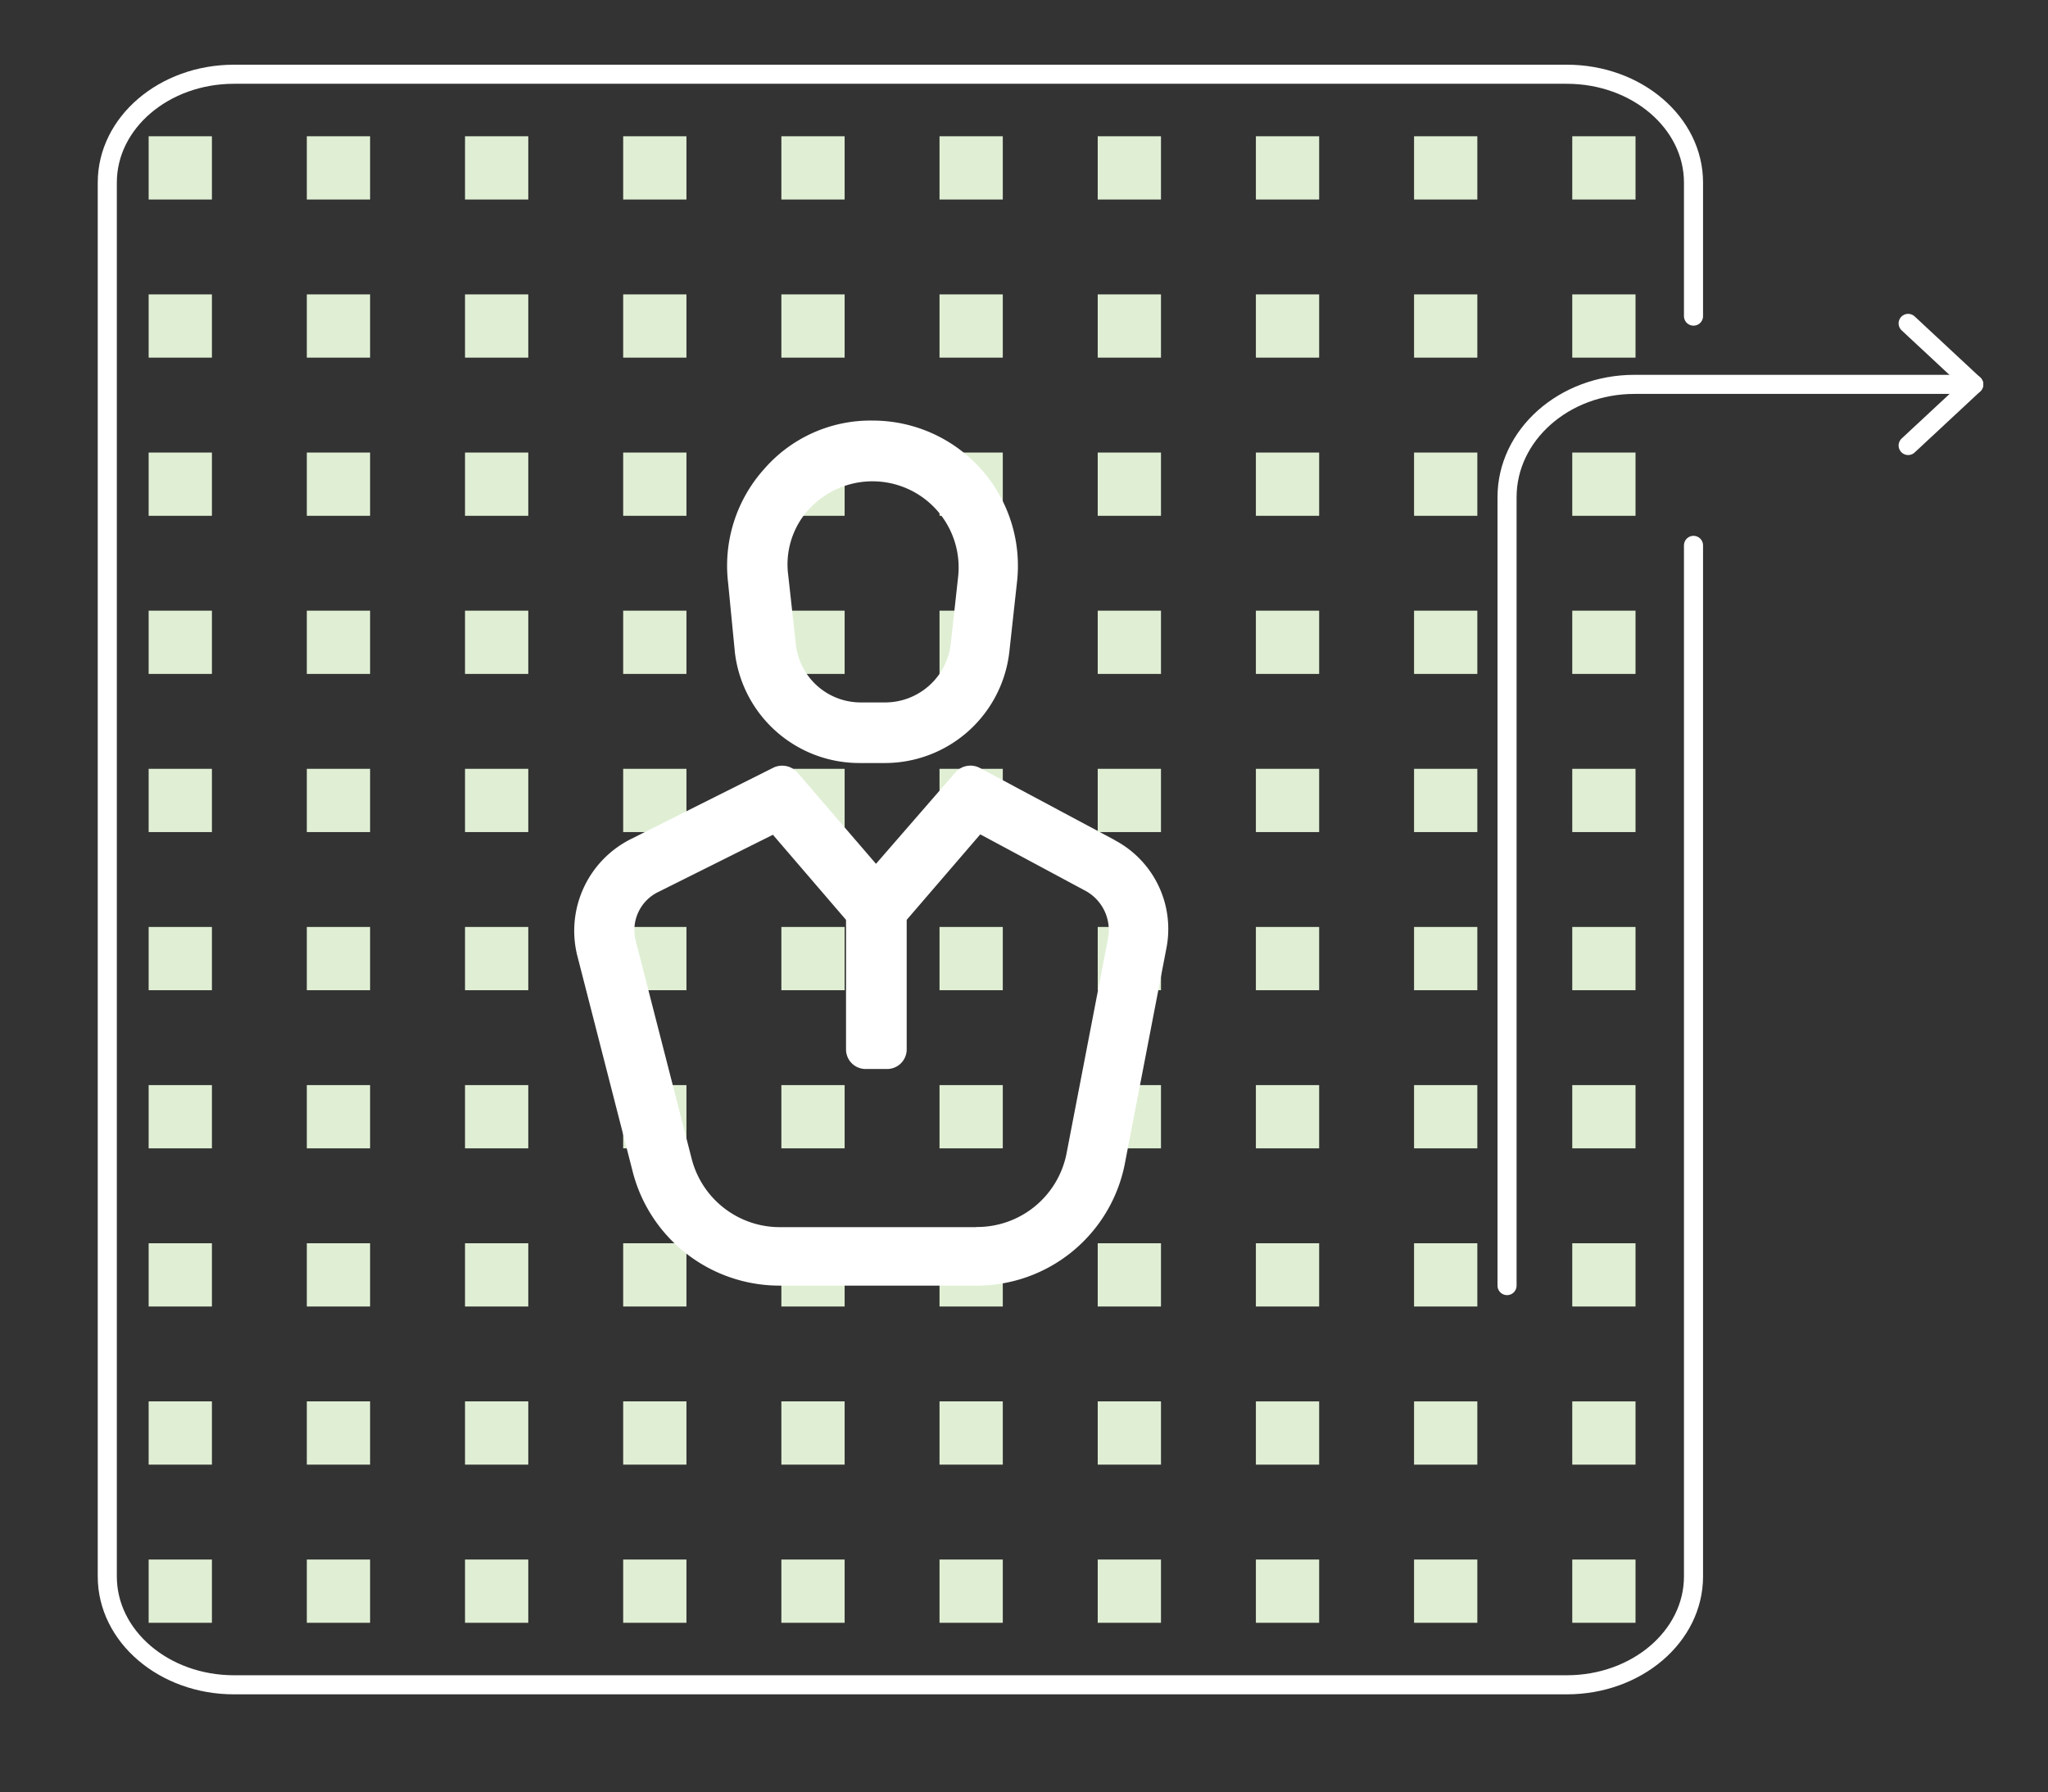 <svg xmlns="http://www.w3.org/2000/svg" xmlns:xlink="http://www.w3.org/1999/xlink" width="107.311" height="93.922" viewBox="0 0 107.311 93.922">
  <rect x="0" y="0" width="107.311" height="93.922" fill="#333333" stroke="none"/>
  <defs>
    <clipPath id="clip-path">
      <rect id="Rectangle_66083" data-name="Rectangle 66083" width="107.311" height="93.922" fill="none"/>
    </clipPath>
  </defs>
  <g id="Group_149516" data-name="Group 149516" transform="translate(-2005.257 3065.042)">
    <g id="Group_149435" data-name="Group 149435" transform="translate(2008.257 -3063.042)">
      <rect id="Rectangle_65983" data-name="Rectangle 65983" width="3.315" height="3.315" transform="translate(21.366 5.142)" fill="#e0efd4"/>
      <rect id="Rectangle_65984" data-name="Rectangle 65984" width="3.315" height="3.315" transform="translate(21.366 13.429)" fill="#e0efd4"/>
      <rect id="Rectangle_65985" data-name="Rectangle 65985" width="3.315" height="3.315" transform="translate(21.366 21.718)" fill="#e0efd4"/>
      <rect id="Rectangle_65986" data-name="Rectangle 65986" width="3.315" height="3.315" transform="translate(21.366 30.005)" fill="#e0efd4"/>
      <rect id="Rectangle_65987" data-name="Rectangle 65987" width="3.315" height="3.315" transform="translate(21.366 38.294)" fill="#e0efd4"/>
      <rect id="Rectangle_65988" data-name="Rectangle 65988" width="3.315" height="3.315" transform="translate(21.366 46.582)" fill="#e0efd4"/>
      <rect id="Rectangle_65989" data-name="Rectangle 65989" width="3.315" height="3.315" transform="translate(21.366 54.87)" fill="#e0efd4"/>
      <rect id="Rectangle_65990" data-name="Rectangle 65990" width="3.315" height="3.315" transform="translate(21.366 63.159)" fill="#e0efd4"/>
      <rect id="Rectangle_65991" data-name="Rectangle 65991" width="3.315" height="3.315" transform="translate(21.366 71.446)" fill="#e0efd4"/>
      <rect id="Rectangle_65992" data-name="Rectangle 65992" width="3.315" height="3.315" transform="translate(21.366 79.735)" fill="#e0efd4"/>
      <rect id="Rectangle_65993" data-name="Rectangle 65993" width="3.315" height="3.315" transform="translate(13.077 5.142)" fill="#e0efd4"/>
      <rect id="Rectangle_65994" data-name="Rectangle 65994" width="3.315" height="3.315" transform="translate(13.077 13.429)" fill="#e0efd4"/>
      <rect id="Rectangle_65995" data-name="Rectangle 65995" width="3.315" height="3.315" transform="translate(13.077 21.718)" fill="#e0efd4"/>
      <rect id="Rectangle_65996" data-name="Rectangle 65996" width="3.315" height="3.315" transform="translate(13.077 30.005)" fill="#e0efd4"/>
      <rect id="Rectangle_65997" data-name="Rectangle 65997" width="3.315" height="3.315" transform="translate(13.077 38.294)" fill="#e0efd4"/>
      <rect id="Rectangle_65998" data-name="Rectangle 65998" width="3.315" height="3.315" transform="translate(13.077 46.582)" fill="#e0efd4"/>
      <rect id="Rectangle_65999" data-name="Rectangle 65999" width="3.315" height="3.315" transform="translate(13.077 54.87)" fill="#e0efd4"/>
      <rect id="Rectangle_66000" data-name="Rectangle 66000" width="3.315" height="3.315" transform="translate(13.077 63.159)" fill="#e0efd4"/>
      <rect id="Rectangle_66001" data-name="Rectangle 66001" width="3.315" height="3.315" transform="translate(13.077 71.446)" fill="#e0efd4"/>
      <rect id="Rectangle_66002" data-name="Rectangle 66002" width="3.315" height="3.315" transform="translate(13.077 79.735)" fill="#e0efd4"/>
      <rect id="Rectangle_66003" data-name="Rectangle 66003" width="3.315" height="3.315" transform="translate(4.789 5.142)" fill="#e0efd4"/>
      <rect id="Rectangle_66004" data-name="Rectangle 66004" width="3.315" height="3.315" transform="translate(4.789 13.429)" fill="#e0efd4"/>
      <rect id="Rectangle_66005" data-name="Rectangle 66005" width="3.315" height="3.315" transform="translate(4.789 21.718)" fill="#e0efd4"/>
      <rect id="Rectangle_66006" data-name="Rectangle 66006" width="3.315" height="3.315" transform="translate(4.789 30.005)" fill="#e0efd4"/>
      <rect id="Rectangle_66007" data-name="Rectangle 66007" width="3.315" height="3.315" transform="translate(4.789 38.294)" fill="#e0efd4"/>
      <rect id="Rectangle_66008" data-name="Rectangle 66008" width="3.315" height="3.315" transform="translate(4.789 46.582)" fill="#e0efd4"/>
      <rect id="Rectangle_66009" data-name="Rectangle 66009" width="3.315" height="3.315" transform="translate(4.789 54.87)" fill="#e0efd4"/>
      <rect id="Rectangle_66010" data-name="Rectangle 66010" width="3.315" height="3.315" transform="translate(4.789 63.159)" fill="#e0efd4"/>
      <rect id="Rectangle_66011" data-name="Rectangle 66011" width="3.315" height="3.315" transform="translate(4.789 71.446)" fill="#e0efd4"/>
      <rect id="Rectangle_66012" data-name="Rectangle 66012" width="3.315" height="3.315" transform="translate(4.789 79.735)" fill="#e0efd4"/>
      <rect id="Rectangle_66013" data-name="Rectangle 66013" width="3.315" height="3.315" transform="translate(46.229 5.142)" fill="#e0efd4"/>
      <rect id="Rectangle_66014" data-name="Rectangle 66014" width="3.315" height="3.315" transform="translate(46.229 13.429)" fill="#e0efd4"/>
      <rect id="Rectangle_66015" data-name="Rectangle 66015" width="3.315" height="3.315" transform="translate(46.229 21.718)" fill="#e0efd4"/>
      <rect id="Rectangle_66016" data-name="Rectangle 66016" width="3.315" height="3.315" transform="translate(46.229 30.005)" fill="#e0efd4"/>
      <rect id="Rectangle_66017" data-name="Rectangle 66017" width="3.315" height="3.315" transform="translate(46.229 38.294)" fill="#e0efd4"/>
      <rect id="Rectangle_66018" data-name="Rectangle 66018" width="3.315" height="3.315" transform="translate(46.229 46.582)" fill="#e0efd4"/>
      <rect id="Rectangle_66019" data-name="Rectangle 66019" width="3.315" height="3.315" transform="translate(46.229 54.87)" fill="#e0efd4"/>
      <rect id="Rectangle_66020" data-name="Rectangle 66020" width="3.315" height="3.315" transform="translate(46.229 63.159)" fill="#e0efd4"/>
      <rect id="Rectangle_66021" data-name="Rectangle 66021" width="3.315" height="3.315" transform="translate(46.229 71.446)" fill="#e0efd4"/>
      <rect id="Rectangle_66022" data-name="Rectangle 66022" width="3.315" height="3.315" transform="translate(46.229 79.735)" fill="#e0efd4"/>
      <rect id="Rectangle_66023" data-name="Rectangle 66023" width="3.315" height="3.315" transform="translate(37.942 5.142)" fill="#e0efd4"/>
      <rect id="Rectangle_66024" data-name="Rectangle 66024" width="3.315" height="3.315" transform="translate(37.942 13.429)" fill="#e0efd4"/>
      <rect id="Rectangle_66025" data-name="Rectangle 66025" width="3.315" height="3.315" transform="translate(37.942 21.718)" fill="#e0efd4"/>
      <rect id="Rectangle_66026" data-name="Rectangle 66026" width="3.315" height="3.315" transform="translate(37.942 30.005)" fill="#e0efd4"/>
      <rect id="Rectangle_66027" data-name="Rectangle 66027" width="3.315" height="3.315" transform="translate(37.942 38.294)" fill="#e0efd4"/>
      <rect id="Rectangle_66028" data-name="Rectangle 66028" width="3.315" height="3.315" transform="translate(37.942 46.582)" fill="#e0efd4"/>
      <rect id="Rectangle_66029" data-name="Rectangle 66029" width="3.315" height="3.315" transform="translate(37.942 54.87)" fill="#e0efd4"/>
      <rect id="Rectangle_66030" data-name="Rectangle 66030" width="3.315" height="3.315" transform="translate(37.942 63.159)" fill="#e0efd4"/>
      <rect id="Rectangle_66031" data-name="Rectangle 66031" width="3.315" height="3.315" transform="translate(37.942 71.446)" fill="#e0efd4"/>
      <rect id="Rectangle_66032" data-name="Rectangle 66032" width="3.315" height="3.315" transform="translate(37.942 79.735)" fill="#e0efd4"/>
      <rect id="Rectangle_66033" data-name="Rectangle 66033" width="3.315" height="3.315" transform="translate(29.653 5.142)" fill="#e0efd4"/>
      <rect id="Rectangle_66034" data-name="Rectangle 66034" width="3.315" height="3.315" transform="translate(29.653 13.429)" fill="#e0efd4"/>
      <rect id="Rectangle_66035" data-name="Rectangle 66035" width="3.315" height="3.315" transform="translate(29.653 21.718)" fill="#e0efd4"/>
      <rect id="Rectangle_66036" data-name="Rectangle 66036" width="3.315" height="3.315" transform="translate(29.653 30.005)" fill="#e0efd4"/>
      <rect id="Rectangle_66037" data-name="Rectangle 66037" width="3.315" height="3.315" transform="translate(29.653 38.294)" fill="#e0efd4"/>
      <rect id="Rectangle_66038" data-name="Rectangle 66038" width="3.315" height="3.315" transform="translate(29.653 46.582)" fill="#e0efd4"/>
      <rect id="Rectangle_66039" data-name="Rectangle 66039" width="3.315" height="3.315" transform="translate(29.653 54.87)" fill="#e0efd4"/>
      <rect id="Rectangle_66040" data-name="Rectangle 66040" width="3.315" height="3.315" transform="translate(29.653 63.159)" fill="#e0efd4"/>
      <rect id="Rectangle_66041" data-name="Rectangle 66041" width="3.315" height="3.315" transform="translate(29.653 71.446)" fill="#e0efd4"/>
      <rect id="Rectangle_66042" data-name="Rectangle 66042" width="3.315" height="3.315" transform="translate(29.653 79.735)" fill="#e0efd4"/>
      <rect id="Rectangle_66043" data-name="Rectangle 66043" width="3.315" height="3.315" transform="translate(71.094 5.142)" fill="#e0efd4"/>
      <rect id="Rectangle_66044" data-name="Rectangle 66044" width="3.315" height="3.315" transform="translate(71.094 13.429)" fill="#e0efd4"/>
      <rect id="Rectangle_66045" data-name="Rectangle 66045" width="3.315" height="3.315" transform="translate(71.094 21.718)" fill="#e0efd4"/>
      <rect id="Rectangle_66046" data-name="Rectangle 66046" width="3.315" height="3.315" transform="translate(71.094 30.005)" fill="#e0efd4"/>
      <rect id="Rectangle_66047" data-name="Rectangle 66047" width="3.315" height="3.315" transform="translate(71.094 38.294)" fill="#e0efd4"/>
      <rect id="Rectangle_66048" data-name="Rectangle 66048" width="3.315" height="3.315" transform="translate(71.094 46.582)" fill="#e0efd4"/>
      <rect id="Rectangle_66049" data-name="Rectangle 66049" width="3.315" height="3.315" transform="translate(71.094 54.87)" fill="#e0efd4"/>
      <rect id="Rectangle_66050" data-name="Rectangle 66050" width="3.315" height="3.315" transform="translate(71.094 63.159)" fill="#e0efd4"/>
      <rect id="Rectangle_66051" data-name="Rectangle 66051" width="3.315" height="3.315" transform="translate(71.094 71.447)" fill="#e0efd4"/>
      <rect id="Rectangle_66052" data-name="Rectangle 66052" width="3.315" height="3.315" transform="translate(71.094 79.735)" fill="#e0efd4"/>
      <rect id="Rectangle_66053" data-name="Rectangle 66053" width="3.315" height="3.315" transform="translate(62.806 5.142)" fill="#e0efd4"/>
      <rect id="Rectangle_66054" data-name="Rectangle 66054" width="3.315" height="3.315" transform="translate(62.806 13.429)" fill="#e0efd4"/>
      <rect id="Rectangle_66055" data-name="Rectangle 66055" width="3.315" height="3.315" transform="translate(62.806 21.718)" fill="#e0efd4"/>
      <rect id="Rectangle_66056" data-name="Rectangle 66056" width="3.315" height="3.315" transform="translate(62.806 30.005)" fill="#e0efd4"/>
      <rect id="Rectangle_66057" data-name="Rectangle 66057" width="3.315" height="3.315" transform="translate(62.806 38.294)" fill="#e0efd4"/>
      <rect id="Rectangle_66058" data-name="Rectangle 66058" width="3.315" height="3.315" transform="translate(62.806 46.582)" fill="#e0efd4"/>
      <rect id="Rectangle_66059" data-name="Rectangle 66059" width="3.315" height="3.315" transform="translate(62.806 54.87)" fill="#e0efd4"/>
      <rect id="Rectangle_66060" data-name="Rectangle 66060" width="3.315" height="3.315" transform="translate(62.806 63.159)" fill="#e0efd4"/>
      <rect id="Rectangle_66061" data-name="Rectangle 66061" width="3.315" height="3.315" transform="translate(62.806 71.447)" fill="#e0efd4"/>
      <rect id="Rectangle_66062" data-name="Rectangle 66062" width="3.315" height="3.315" transform="translate(62.806 79.735)" fill="#e0efd4"/>
      <rect id="Rectangle_66063" data-name="Rectangle 66063" width="3.315" height="3.315" transform="translate(54.518 5.142)" fill="#e0efd4"/>
      <rect id="Rectangle_66064" data-name="Rectangle 66064" width="3.315" height="3.315" transform="translate(54.518 13.429)" fill="#e0efd4"/>
      <rect id="Rectangle_66065" data-name="Rectangle 66065" width="3.315" height="3.315" transform="translate(54.518 21.718)" fill="#e0efd4"/>
      <rect id="Rectangle_66066" data-name="Rectangle 66066" width="3.315" height="3.315" transform="translate(54.518 30.005)" fill="#e0efd4"/>
      <rect id="Rectangle_66067" data-name="Rectangle 66067" width="3.315" height="3.315" transform="translate(54.518 38.294)" fill="#e0efd4"/>
      <rect id="Rectangle_66068" data-name="Rectangle 66068" width="3.315" height="3.315" transform="translate(54.518 46.582)" fill="#e0efd4"/>
      <rect id="Rectangle_66069" data-name="Rectangle 66069" width="3.315" height="3.315" transform="translate(54.518 54.87)" fill="#e0efd4"/>
      <rect id="Rectangle_66070" data-name="Rectangle 66070" width="3.315" height="3.315" transform="translate(54.518 63.159)" fill="#e0efd4"/>
      <rect id="Rectangle_66071" data-name="Rectangle 66071" width="3.315" height="3.315" transform="translate(54.518 71.446)" fill="#e0efd4"/>
      <rect id="Rectangle_66072" data-name="Rectangle 66072" width="3.315" height="3.315" transform="translate(54.518 79.735)" fill="#e0efd4"/>
      <rect id="Rectangle_66073" data-name="Rectangle 66073" width="3.315" height="3.315" transform="translate(79.383 5.142)" fill="#e0efd4"/>
      <rect id="Rectangle_66074" data-name="Rectangle 66074" width="3.315" height="3.315" transform="translate(79.383 13.429)" fill="#e0efd4"/>
      <rect id="Rectangle_66075" data-name="Rectangle 66075" width="3.315" height="3.315" transform="translate(79.383 21.718)" fill="#e0efd4"/>
      <rect id="Rectangle_66076" data-name="Rectangle 66076" width="3.315" height="3.315" transform="translate(79.383 30.005)" fill="#e0efd4"/>
      <rect id="Rectangle_66077" data-name="Rectangle 66077" width="3.315" height="3.315" transform="translate(79.383 38.294)" fill="#e0efd4"/>
      <rect id="Rectangle_66078" data-name="Rectangle 66078" width="3.315" height="3.315" transform="translate(79.383 46.582)" fill="#e0efd4"/>
      <rect id="Rectangle_66079" data-name="Rectangle 66079" width="3.315" height="3.315" transform="translate(79.383 54.87)" fill="#e0efd4"/>
      <rect id="Rectangle_66080" data-name="Rectangle 66080" width="3.315" height="3.315" transform="translate(79.383 63.159)" fill="#e0efd4"/>
      <rect id="Rectangle_66081" data-name="Rectangle 66081" width="3.315" height="3.315" transform="translate(79.383 71.447)" fill="#e0efd4"/>
      <rect id="Rectangle_66082" data-name="Rectangle 66082" width="3.315" height="3.315" transform="translate(79.383 79.735)" fill="#e0efd4"/>
      <g id="Group_149370" data-name="Group 149370" transform="translate(-3 -2)">
        <g id="Group_149369" data-name="Group 149369" clip-path="url(#clip-path)">
          <path id="Path_7363" data-name="Path 7363" d="M83.614,13.177v-7C83.614,3.042,80.641.5,76.975.5H7.139C3.472.5.5,3.042.5,6.176V79.233c0,3.135,2.972,5.676,6.639,5.676H76.975c3.666,0,6.639-2.541,6.639-5.676V25.192" transform="translate(5.122 3.391)" fill="none" stroke="#fff" stroke-linecap="round" stroke-linejoin="round" stroke-width="1"/>
          <path id="Path_7364" data-name="Path 7364" d="M110.417,19.44H92.639c-3.687,0-6.676,2.648-6.676,5.915V66.673" transform="translate(-6.997 0.705)" fill="none" stroke="#fff" stroke-linecap="round" stroke-linejoin="round" stroke-width="1"/>
          <path id="Path_7365" data-name="Path 7365" d="M110.453,15.716l3.437,3.2-3.437,3.2" transform="translate(-10.47 1.233)" fill="none" stroke="#fff" stroke-linecap="round" stroke-linejoin="round" stroke-width="1"/>
          <path id="Path_7394" data-name="Path 7394" d="M48.023,67.565H37.764A4.768,4.768,0,0,1,33.117,64L30.179,52.551A2.223,2.223,0,0,1,31.4,49.98L37.369,47,41.2,51.46v6.8a1.027,1.027,0,0,0,1.04,1.016h1.1a1.027,1.027,0,0,0,1.039-1.016v-6.8l3.855-4.481,5.55,2.979A2.346,2.346,0,0,1,54.934,52.4l-2.19,11.357a4.775,4.775,0,0,1-4.721,3.8m7.254-20.281,0,0-7.059-3.774a1.052,1.052,0,0,0-1.29.234l-4.158,4.787-4.118-4.784a1.064,1.064,0,0,0-1.269-.25L29.918,47.23a5.377,5.377,0,0,0-2.806,6.079l2.938,11.455a7.945,7.945,0,0,0,7.714,5.865H47.98a7.906,7.906,0,0,0,7.815-6.316l2.187-11.338a5.261,5.261,0,0,0-2.7-5.69" transform="translate(3.13 -3.25)" fill="#fff"/>
          <path id="Path_7395" data-name="Path 7395" d="M42.237,23.18a4.514,4.514,0,0,1,7.848,3.477l-.394,3.587A3.464,3.464,0,0,1,46.3,33.272H44.982a3.417,3.417,0,0,1-3.4-3.02l-.4-3.627a4.3,4.3,0,0,1,1.05-3.445M38.38,30.6v.012a6.568,6.568,0,0,0,6.558,5.836h1.27a6.564,6.564,0,0,0,6.558-5.836l.394-3.588A7.61,7.61,0,0,0,45.6,18.5a7.378,7.378,0,0,0-5.677,2.534A7.584,7.584,0,0,0,38.029,27Z" transform="translate(0.122 3.542)" fill="#fff"/>
        </g>
      </g>
    </g>
  </g>
</svg>

